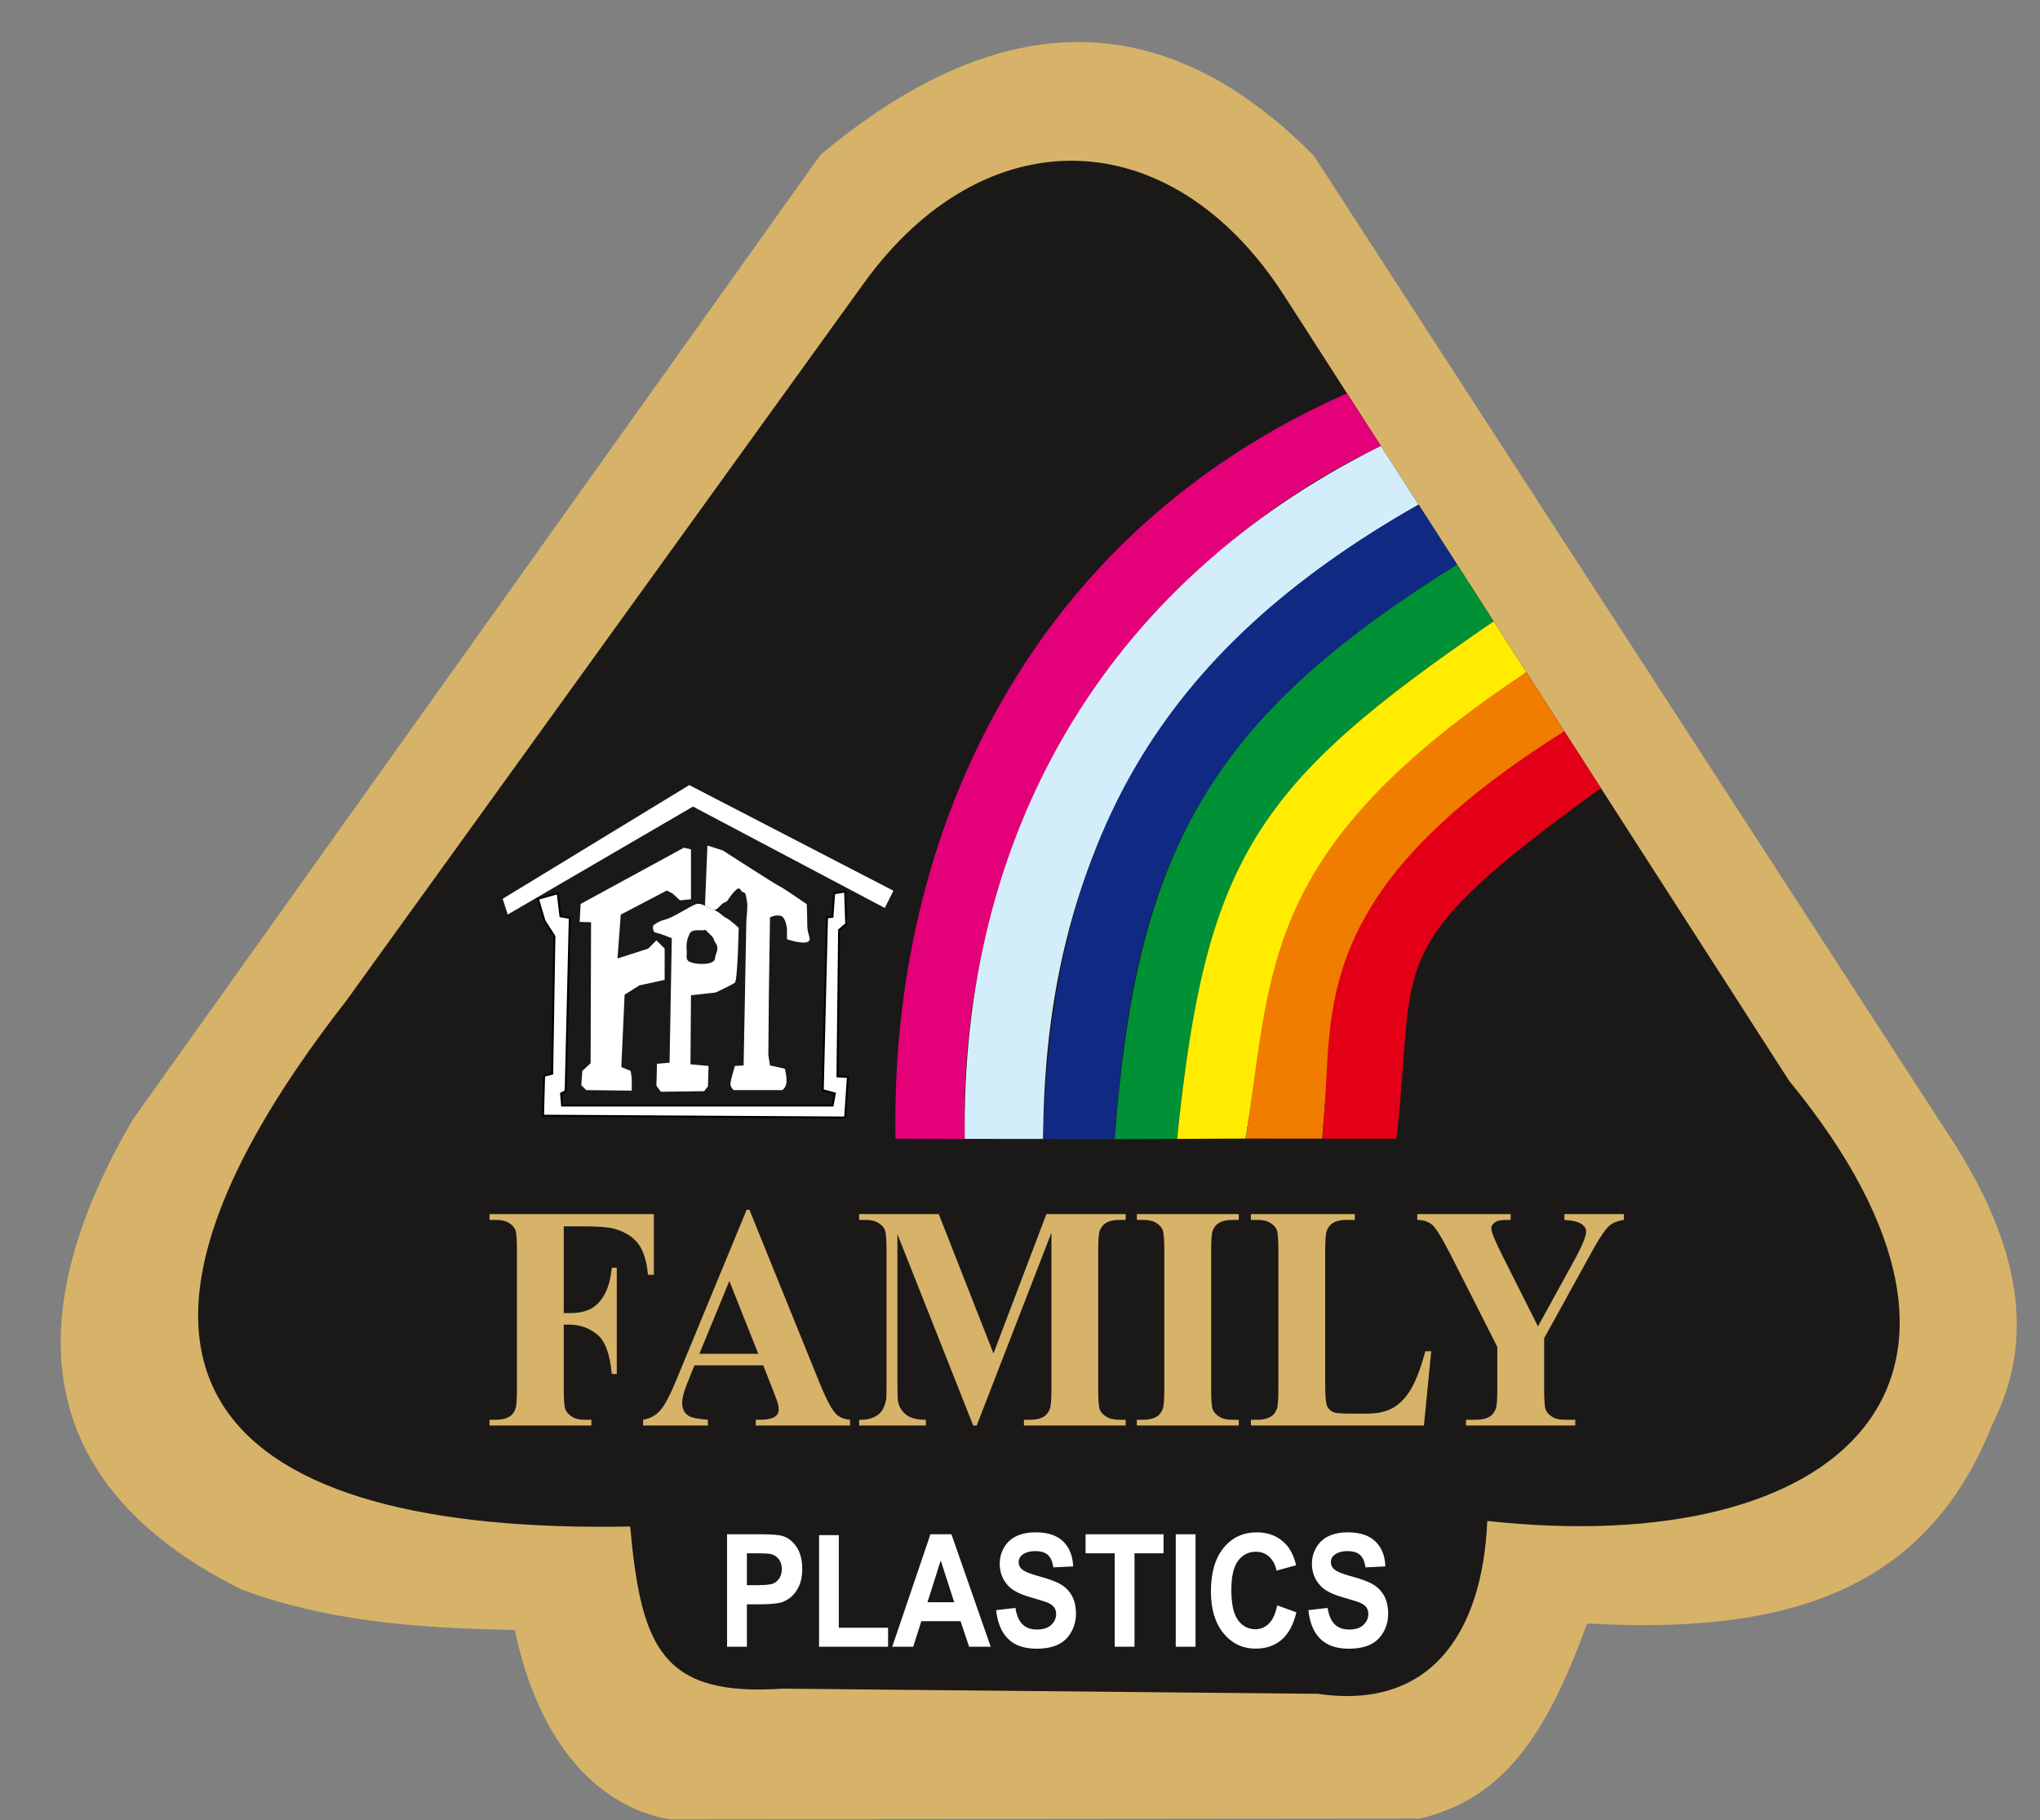 <?xml version="1.0" encoding="UTF-8"?>
<svg xmlns="http://www.w3.org/2000/svg" xmlns:xlink="http://www.w3.org/1999/xlink" width="211.9pt" height="189.1pt" viewBox="0 0 211.9 189.1" version="1.1">
<rect x="0" y="0" width="211.9" height="189.1" fill="#808080" stroke="none"/>
<defs>
<clipPath id="clip1">
  <path d="M 6 4 L 210 4 L 210 189.102 L 6 189.102 Z M 6 4 "/>
</clipPath>
</defs>
<g id="surface1">
<g clip-path="url(#clip1)" clip-rule="nonzero">
<path style=" stroke:none;fill-rule:evenodd;fill:rgb(84.375%,70.117%,41.185%);fill-opacity:1;" d="M 85.223 16.09 C 103.34 0.922 120.484 -0.027 136.469 16.184 L 202.176 117.555 C 209.172 128.062 211.898 138.242 207.012 147.84 C 199.926 165.949 184.656 169.766 164.852 168.684 C 160.664 180.203 156.234 186.875 147.477 188.953 L 69.543 189.027 C 62.426 187.793 56.027 181.555 53.473 169.355 C 42.969 169.172 33.773 168.379 25.098 165.152 C 5.984 155.66 0.086 139.816 13.801 116.309 Z M 85.223 16.09 "/>
</g>
<path style=" stroke:none;fill-rule:evenodd;fill:rgb(10.594%,9.813%,9.424%);fill-opacity:1;" d="M 133.309 30.586 L 185.852 112.309 C 211.445 143.516 191.254 162.055 154.488 158.027 C 153.98 169.887 148.422 177.695 136.898 175.988 L 81.266 175.453 C 68.738 176.305 66.594 171.152 65.457 158.605 C 23.289 159.41 5.258 143.355 35.984 103.957 L 89.715 29.445 C 102.242 12.07 121.566 12.473 133.309 30.586 Z M 133.309 30.586 "/>
<path style="fill-rule:evenodd;fill:rgb(100%,100%,100%);fill-opacity:1;stroke-width:2;stroke-linecap:butt;stroke-linejoin:miter;stroke:rgb(0%,0%,0%);stroke-opacity:1;stroke-miterlimit:4;" d="M 558.789 957.094 L 565.586 934.242 L 575.898 918.227 L 573.594 775.453 L 565.195 773.227 L 564.062 731.82 L 877.852 729.906 L 880.703 772.055 L 869.883 772.641 L 871.562 924.75 L 878.984 931 L 877.852 964.633 L 866.445 962.914 L 864.727 938.422 L 859.023 937.836 L 854.648 758.305 L 867.188 754.906 L 864.883 742.328 L 583.867 742.328 L 582.773 754.789 L 587.578 757.367 L 591.836 937.289 L 582.148 939.008 L 579.297 962.914 Z M 558.789 957.094 " transform="matrix(0.1,0,0,-0.1,0,189.1)"/>
<path style="fill-rule:evenodd;fill:rgb(100%,100%,100%);fill-opacity:1;stroke-width:2.16;stroke-linecap:butt;stroke-linejoin:miter;stroke:rgb(100%,100%,100%);stroke-opacity:1;stroke-miterlimit:4;" d="M 528.008 942.406 L 523.438 956.664 L 716.016 1074.047 L 926.562 965.062 L 918.594 949.086 L 719.805 1054.203 Z M 528.008 942.406 " transform="matrix(0.1,0,0,-0.1,0,189.1)"/>
<path style=" stroke:none;fill-rule:evenodd;fill:rgb(100%,100%,100%);fill-opacity:1;" d="M 61.395 95.82 L 60.207 95.789 L 60.316 93.918 L 71.035 88.078 L 71.773 88.25 L 71.773 93.434 L 70.633 93.547 L 69.895 92.863 L 69.266 92.523 L 64.48 95.031 L 64.141 99.586 L 67.332 98.562 L 68.184 97.707 L 69.039 98.562 L 69.039 101.809 L 66.418 102.379 L 64.879 103.348 L 64.539 110.867 L 65.508 111.27 L 65.621 112.008 L 65.621 113.32 L 60.891 113.262 L 60.379 112.75 L 60.492 111.27 L 61.348 110.469 Z M 61.395 95.82 "/>
<path style=" stroke:none;fill-rule:evenodd;fill:rgb(100%,100%,100%);fill-opacity:1;" d="M 69.781 97.48 L 69.551 110.414 L 68.242 110.527 L 68.184 112.805 L 68.641 113.434 L 73.141 113.375 L 73.539 112.863 L 73.598 110.754 L 71.719 110.586 L 71.773 103.406 L 74.34 103.121 C 74.34 103.121 76.047 102.324 76.336 102.094 C 76.617 101.867 76.73 96.398 76.73 96.398 C 76.73 96.398 75.879 95.598 75.422 95.371 C 74.965 95.145 74.906 94.859 74.109 94.516 C 73.312 94.176 72.801 93.777 72.285 93.945 C 71.773 94.117 69.84 95.371 69.098 95.543 C 68.355 95.715 67.844 96.168 67.844 96.168 C 67.844 96.168 67.73 96.852 68.129 96.91 C 68.527 96.969 69.781 97.48 69.781 97.48 Z M 69.781 97.48 "/>
<path style="fill-rule:evenodd;fill:rgb(10.594%,9.813%,9.424%);fill-opacity:1;stroke-width:2.16;stroke-linecap:butt;stroke-linejoin:miter;stroke:rgb(10.594%,9.813%,9.424%);stroke-opacity:1;stroke-miterlimit:4;" d="M 732.539 923.617 C 728.555 922.484 719.453 925.336 717.188 920.18 C 714.883 915.062 713.789 911.078 714.336 904.242 C 714.883 897.406 712.617 893.969 717.734 892.289 C 722.852 890.57 725.703 890.57 730.273 890.57 C 734.844 890.57 741.68 891.703 741.68 895.688 C 741.68 899.672 746.211 904.828 742.812 909.945 C 739.375 915.062 741.68 914.477 737.148 919.047 C 732.539 923.617 732.539 923.617 732.539 923.617 Z M 732.539 923.617 " transform="matrix(0.1,0,0,-0.1,0,189.1)"/>
<path style=" stroke:none;fill-rule:evenodd;fill:rgb(100%,100%,100%);fill-opacity:1;" d="M 73.227 94.098 L 73.484 87.852 L 75.082 88.363 C 75.082 88.363 80.547 91.895 80.945 92.066 C 81.348 92.238 83.797 93.945 83.797 93.945 C 83.797 93.945 83.852 95.145 83.852 96.168 C 83.852 97.195 84.422 97.652 83.852 97.879 C 83.285 98.105 81.746 97.594 81.746 97.594 L 81.746 96.512 C 81.746 96.512 81.633 95.258 81.062 95.145 C 80.492 95.031 79.98 95.316 79.98 95.316 L 79.863 103.461 L 79.809 109.617 L 79.98 110.699 L 81.516 111.039 C 81.516 111.039 81.746 111.836 81.688 112.465 C 81.633 113.09 81.23 113.262 81.23 113.262 L 76.219 113.262 C 76.219 113.262 75.82 112.977 75.879 112.52 C 75.934 112.066 76.336 110.754 76.336 110.754 L 77.242 110.699 L 77.527 95.543 C 77.527 95.543 77.703 94.176 77.59 93.664 C 77.473 93.148 77.527 92.75 77.188 92.695 C 76.844 92.637 76.961 91.895 76.273 92.637 C 75.59 93.379 75.648 93.664 75.254 93.777 C 74.852 93.891 74.477 94.688 74.109 94.516 C 73.742 94.348 73.227 94.098 73.227 94.098 Z M 73.227 94.098 "/>
<path style=" stroke:none;fill-rule:evenodd;fill:rgb(89.062%,0%,47.459%);fill-opacity:1;" d="M 93.016 118.312 L 100.215 118.332 C 99.281 88.18 115.871 59.473 143.43 46.332 L 139.922 40.867 C 106.98 55.375 92.461 86.535 93.016 118.312 Z M 93.016 118.312 "/>
<path style=" stroke:none;fill-rule:evenodd;fill:rgb(82.812%,93.359%,98.047%);fill-opacity:1;" d="M 100.215 118.332 L 108.355 118.336 C 108.465 88.371 121.137 67.254 147.352 52.434 L 143.43 46.332 C 114.398 60.75 99.754 87.125 100.215 118.332 Z M 100.215 118.332 "/>
<path style=" stroke:none;fill-rule:evenodd;fill:rgb(6.273%,16.479%,51.367%);fill-opacity:1;" d="M 108.359 118.336 L 115.797 118.355 C 117.727 88.625 125.828 74.512 151.359 58.66 L 147.352 52.434 C 120.289 67.727 109.102 87.578 108.359 118.336 Z M 108.359 118.336 "/>
<path style=" stroke:none;fill-rule:evenodd;fill:rgb(0%,56.444%,20.776%);fill-opacity:1;" d="M 115.797 118.355 L 122.266 118.332 C 125.191 89.27 130.797 81.129 155.148 64.559 L 151.359 58.66 C 125.59 74.695 118.004 88.438 115.797 118.355 Z M 115.797 118.355 "/>
<path style=" stroke:none;fill-rule:evenodd;fill:rgb(100%,92.577%,0%);fill-opacity:1;" d="M 122.266 118.332 L 129.379 118.297 C 133.797 90.047 135.848 87.414 158.539 69.832 L 155.148 64.559 C 130.379 81.461 125.262 89.188 122.266 118.332 Z M 122.266 118.332 "/>
<path style=" stroke:none;fill-rule:evenodd;fill:rgb(94.139%,48.631%,0%);fill-opacity:1;" d="M 129.379 118.297 L 137.34 118.305 C 138.98 97.836 139.391 91.602 162.492 75.98 L 158.539 69.832 C 130.797 88.289 132.215 100.5 129.379 118.297 Z M 129.379 118.297 "/>
<path style=" stroke:none;fill-rule:evenodd;fill:rgb(89.062%,0%,8.617%);fill-opacity:1;" d="M 137.34 118.305 L 145.035 118.309 C 147.273 99.492 142.926 98.77 166.289 81.887 L 162.492 75.98 C 136.754 92.098 138.344 104.195 137.605 115.008 C 137.527 116.129 137.422 117.211 137.34 118.305 Z M 137.34 118.305 "/>
<path style=" stroke:none;fill-rule:evenodd;fill:rgb(84.375%,70.117%,41.185%);fill-opacity:1;" d="M 58.559 127.414 L 58.559 136.434 L 59.148 136.434 C 60.039 136.434 60.77 136.285 61.34 136 C 61.906 135.707 62.387 135.215 62.777 134.523 C 63.172 133.832 63.43 132.898 63.547 131.719 L 64.066 131.719 L 64.066 142.75 L 63.547 142.75 C 63.359 140.664 62.844 139.293 62.004 138.629 C 61.164 137.965 60.215 137.629 59.148 137.629 L 58.559 137.629 L 58.559 144.352 C 58.559 145.473 58.621 146.176 58.734 146.457 C 58.852 146.738 59.078 146.984 59.406 147.191 C 59.738 147.41 60.191 147.516 60.758 147.516 L 61.43 147.516 L 61.43 148.109 L 50.848 148.109 L 50.848 147.516 L 51.52 147.516 C 52.105 147.516 52.586 147.398 52.938 147.172 C 53.203 147.023 53.395 146.762 53.535 146.391 C 53.645 146.137 53.695 145.457 53.695 144.352 L 53.695 129.906 C 53.695 128.785 53.645 128.082 53.535 127.801 C 53.426 127.52 53.207 127.273 52.871 127.066 C 52.535 126.855 52.09 126.75 51.52 126.75 L 50.848 126.75 L 50.848 126.148 L 67.918 126.148 L 67.918 132.449 L 67.305 132.449 C 67.168 130.969 66.812 129.871 66.242 129.16 C 65.668 128.445 64.84 127.949 63.758 127.656 C 63.16 127.496 62.055 127.414 60.445 127.414 Z M 79.277 141.859 L 72.129 141.859 L 71.277 143.996 C 71.004 144.711 70.859 145.297 70.859 145.762 C 70.859 146.379 71.09 146.832 71.551 147.121 C 71.812 147.297 72.477 147.426 73.531 147.516 L 73.531 148.109 L 66.801 148.109 L 66.801 147.516 C 67.523 147.391 68.129 147.066 68.59 146.531 C 69.059 146 69.641 144.895 70.32 143.219 L 77.559 125.695 L 77.844 125.695 L 85.137 143.703 C 85.84 145.414 86.406 146.484 86.855 146.926 C 87.195 147.266 87.676 147.457 88.293 147.516 L 88.293 148.109 L 78.504 148.109 L 78.504 147.516 L 78.902 147.516 C 79.688 147.516 80.242 147.391 80.559 147.156 C 80.777 146.984 80.891 146.734 80.891 146.406 C 80.891 146.215 80.859 146.016 80.797 145.812 C 80.777 145.711 80.629 145.309 80.352 144.594 Z M 78.766 140.66 L 75.758 133.098 L 72.648 140.66 Z M 103.195 140.625 L 108.691 126.148 L 116.926 126.148 L 116.926 126.75 L 116.27 126.75 C 115.672 126.75 115.195 126.859 114.84 127.086 C 114.59 127.242 114.391 127.496 114.238 127.848 C 114.129 128.109 114.074 128.785 114.074 129.871 L 114.074 144.352 C 114.074 145.473 114.129 146.176 114.238 146.457 C 114.348 146.738 114.574 146.984 114.91 147.191 C 115.254 147.41 115.699 147.516 116.27 147.516 L 116.926 147.516 L 116.926 148.109 L 106.359 148.109 L 106.359 147.516 L 107.016 147.516 C 107.617 147.516 108.09 147.398 108.453 147.172 C 108.695 147.023 108.898 146.762 109.047 146.391 C 109.152 146.137 109.215 145.457 109.215 144.352 L 109.215 128.078 L 101.453 148.109 L 101.09 148.109 L 93.215 128.219 L 93.215 143.688 C 93.215 144.766 93.238 145.434 93.289 145.684 C 93.414 146.219 93.703 146.664 94.133 147 C 94.566 147.344 95.242 147.516 96.172 147.516 L 96.172 148.109 L 89.242 148.109 L 89.242 147.516 L 89.457 147.516 C 89.902 147.523 90.316 147.441 90.711 147.277 C 91.094 147.109 91.387 146.883 91.59 146.605 C 91.785 146.324 91.938 145.926 92.051 145.426 C 92.07 145.301 92.086 144.754 92.086 143.77 L 92.086 129.871 C 92.086 128.762 92.023 128.07 91.918 127.793 C 91.805 127.52 91.586 127.273 91.246 127.066 C 90.902 126.855 90.453 126.75 89.887 126.75 L 89.242 126.75 L 89.242 126.148 L 97.512 126.148 Z M 128.672 147.516 L 128.672 148.109 L 118.09 148.109 L 118.09 147.516 L 118.762 147.516 C 119.348 147.516 119.82 147.398 120.176 147.172 C 120.438 147.023 120.633 146.762 120.773 146.391 C 120.883 146.137 120.941 145.457 120.941 144.352 L 120.941 129.906 C 120.941 128.785 120.883 128.082 120.773 127.801 C 120.664 127.52 120.445 127.273 120.109 127.066 C 119.777 126.855 119.324 126.75 118.762 126.75 L 118.09 126.75 L 118.09 126.148 L 128.672 126.148 L 128.672 126.75 L 127.996 126.75 C 127.41 126.75 126.934 126.859 126.578 127.086 C 126.32 127.242 126.117 127.496 125.969 127.867 C 125.859 128.125 125.805 128.805 125.805 129.906 L 125.805 144.352 C 125.805 145.473 125.859 146.176 125.973 146.457 C 126.09 146.738 126.312 146.984 126.645 147.191 C 126.98 147.41 127.43 147.516 127.996 147.516 Z M 148.664 140.398 L 147.906 148.109 L 129.934 148.109 L 129.934 147.516 L 130.609 147.516 C 131.191 147.516 131.672 147.398 132.023 147.172 C 132.285 147.023 132.48 146.762 132.629 146.391 C 132.73 146.137 132.789 145.457 132.789 144.352 L 132.789 129.906 C 132.789 128.785 132.73 128.082 132.629 127.801 C 132.512 127.52 132.297 127.273 131.961 127.066 C 131.629 126.855 131.172 126.75 130.609 126.75 L 129.934 126.75 L 129.934 126.148 L 140.727 126.148 L 140.727 126.75 L 139.848 126.75 C 139.258 126.75 138.789 126.859 138.426 127.086 C 138.172 127.242 137.969 127.496 137.816 127.867 C 137.711 128.125 137.652 128.805 137.652 129.906 L 137.652 143.898 C 137.652 145.02 137.715 145.738 137.828 146.043 C 137.953 146.352 138.18 146.586 138.535 146.734 C 138.781 146.832 139.383 146.879 140.34 146.879 L 142.023 146.879 C 143.098 146.879 143.992 146.672 144.715 146.266 C 145.426 145.855 146.047 145.207 146.566 144.32 C 147.09 143.434 147.59 142.129 148.051 140.398 Z M 168.676 126.148 L 168.676 126.75 C 168.008 126.844 167.496 127.055 167.137 127.379 C 166.641 127.832 165.855 129.07 164.781 131.09 L 160.395 139.039 L 160.395 144.352 C 160.395 145.484 160.445 146.191 160.559 146.469 C 160.664 146.738 160.883 146.984 161.203 147.191 C 161.531 147.41 161.961 147.516 162.496 147.516 L 163.629 147.516 L 163.629 148.109 L 152.273 148.109 L 152.273 147.516 L 153.34 147.516 C 153.93 147.516 154.402 147.398 154.754 147.172 C 155.012 147.023 155.215 146.762 155.363 146.391 C 155.473 146.137 155.531 145.457 155.531 144.352 L 155.531 139.945 L 150.766 130.535 C 149.82 128.68 149.156 127.59 148.766 127.258 C 148.379 126.926 147.863 126.762 147.219 126.75 L 147.219 126.148 L 156.914 126.148 L 156.914 126.75 L 156.48 126.75 C 155.895 126.75 155.484 126.836 155.254 127.027 C 155.016 127.207 154.902 127.402 154.902 127.605 C 154.902 127.992 155.301 128.973 156.094 130.535 L 159.754 137.812 L 163.395 131.184 C 164.297 129.562 164.754 128.492 164.754 127.961 C 164.754 127.672 164.621 127.43 164.363 127.234 C 164.027 126.965 163.398 126.805 162.496 126.75 L 162.496 126.148 Z M 168.676 126.148 "/>
<path style=" stroke:none;fill-rule:evenodd;fill:rgb(100%,100%,100%);fill-opacity:1;" d="M 75.523 171.094 L 75.523 159.41 L 78.828 159.41 C 80.078 159.41 80.891 159.469 81.27 159.586 C 81.852 159.758 82.344 160.141 82.738 160.727 C 83.133 161.316 83.332 162.074 83.332 163.004 C 83.332 163.723 83.215 164.324 82.988 164.812 C 82.758 165.301 82.473 165.684 82.121 165.965 C 81.773 166.242 81.418 166.43 81.055 166.52 C 80.562 166.629 79.852 166.688 78.918 166.688 L 77.582 166.688 L 77.582 171.094 Z M 77.582 161.387 L 77.582 164.699 L 78.707 164.699 C 79.516 164.699 80.059 164.641 80.336 164.52 C 80.605 164.395 80.816 164.207 80.977 163.945 C 81.129 163.684 81.211 163.379 81.211 163.035 C 81.211 162.609 81.098 162.262 80.879 161.984 C 80.664 161.707 80.387 161.535 80.055 161.465 C 79.809 161.41 79.312 161.387 78.578 161.387 Z M 85.078 171.094 L 85.078 159.504 L 87.129 159.504 L 87.129 169.125 L 92.246 169.125 L 92.246 171.094 Z M 102.906 171.094 L 100.664 171.094 L 99.773 168.438 L 95.703 168.438 L 94.859 171.094 L 92.68 171.094 L 96.648 159.41 L 98.828 159.41 Z M 99.117 166.473 L 97.715 162.133 L 96.34 166.473 Z M 103.473 167.293 L 105.477 167.066 C 105.598 167.84 105.84 168.406 106.215 168.77 C 106.578 169.125 107.074 169.309 107.699 169.309 C 108.363 169.309 108.863 169.148 109.199 168.824 C 109.535 168.504 109.703 168.129 109.703 167.699 C 109.703 167.422 109.633 167.188 109.488 166.992 C 109.352 166.797 109.102 166.629 108.754 166.488 C 108.508 166.391 107.965 166.223 107.102 165.977 C 106.004 165.664 105.227 165.277 104.781 164.82 C 104.156 164.18 103.844 163.395 103.844 162.469 C 103.844 161.875 103.988 161.32 104.285 160.801 C 104.578 160.281 105.004 159.887 105.555 159.617 C 106.109 159.348 106.777 159.211 107.559 159.211 C 108.844 159.211 109.805 159.531 110.449 160.172 C 111.098 160.816 111.434 161.676 111.469 162.75 L 109.41 162.852 C 109.324 162.25 109.133 161.82 108.844 161.559 C 108.555 161.293 108.121 161.164 107.547 161.164 C 106.945 161.164 106.473 161.301 106.137 161.586 C 105.922 161.766 105.809 162.008 105.809 162.309 C 105.809 162.586 105.91 162.824 106.117 163.02 C 106.379 163.27 107.004 163.531 108.008 163.801 C 109.008 164.07 109.754 164.352 110.227 164.641 C 110.711 164.934 111.086 165.328 111.355 165.828 C 111.629 166.332 111.762 166.953 111.762 167.691 C 111.762 168.359 111.598 168.988 111.273 169.57 C 110.949 170.156 110.492 170.59 109.898 170.875 C 109.305 171.16 108.562 171.301 107.68 171.301 C 106.391 171.301 105.402 170.961 104.715 170.277 C 104.02 169.594 103.605 168.598 103.473 167.293 Z M 115.785 171.094 L 115.785 161.387 L 112.762 161.387 L 112.762 159.41 L 120.859 159.41 L 120.859 161.387 L 117.844 161.387 L 117.844 171.094 Z M 122.129 159.41 L 124.184 159.41 L 124.184 171.094 L 122.129 171.094 Z M 132.664 166.797 L 134.66 167.523 C 134.352 168.797 133.844 169.746 133.133 170.363 C 132.426 170.98 131.52 171.293 130.426 171.293 C 129.074 171.293 127.965 170.762 127.09 169.703 C 126.219 168.641 125.781 167.191 125.781 165.355 C 125.781 163.41 126.223 161.902 127.098 160.824 C 127.973 159.75 129.129 159.211 130.551 159.211 C 131.797 159.211 132.812 159.633 133.59 160.477 C 134.055 160.977 134.402 161.695 134.633 162.629 L 132.594 163.188 C 132.477 162.582 132.223 162.102 131.84 161.75 C 131.461 161.398 130.992 161.227 130.445 161.227 C 129.691 161.227 129.078 161.535 128.609 162.16 C 128.137 162.781 127.902 163.785 127.902 165.18 C 127.902 166.656 128.133 167.711 128.598 168.336 C 129.062 168.965 129.664 169.277 130.406 169.277 C 130.953 169.277 131.422 169.078 131.816 168.68 C 132.215 168.281 132.492 167.652 132.664 166.797 Z M 135.906 167.293 L 137.906 167.066 C 138.027 167.84 138.27 168.406 138.641 168.77 C 139.008 169.125 139.504 169.309 140.133 169.309 C 140.797 169.309 141.297 169.148 141.629 168.824 C 141.965 168.504 142.133 168.129 142.133 167.699 C 142.133 167.422 142.062 167.188 141.922 166.992 C 141.781 166.797 141.535 166.629 141.18 166.488 C 140.941 166.391 140.391 166.223 139.531 165.977 C 138.43 165.664 137.656 165.277 137.215 164.82 C 136.59 164.18 136.273 163.395 136.273 162.469 C 136.273 161.875 136.422 161.32 136.715 160.801 C 137.008 160.281 137.434 159.887 137.984 159.617 C 138.547 159.348 139.211 159.211 139.992 159.211 C 141.273 159.211 142.234 159.531 142.883 160.172 C 143.527 160.816 143.867 161.676 143.898 162.75 L 141.844 162.852 C 141.754 162.25 141.562 161.82 141.273 161.559 C 140.984 161.293 140.551 161.164 139.973 161.164 C 139.379 161.164 138.902 161.301 138.566 161.586 C 138.348 161.766 138.238 162.008 138.238 162.309 C 138.238 162.586 138.344 162.824 138.547 163.02 C 138.805 163.27 139.434 163.531 140.438 163.801 C 141.438 164.07 142.18 164.352 142.656 164.641 C 143.137 164.934 143.512 165.328 143.785 165.828 C 144.055 166.332 144.191 166.953 144.191 167.691 C 144.191 168.359 144.031 168.988 143.703 169.57 C 143.379 170.156 142.922 170.59 142.328 170.875 C 141.734 171.16 140.996 171.301 140.109 171.301 C 138.82 171.301 137.836 170.961 137.141 170.277 C 136.449 169.594 136.039 168.598 135.906 167.293 Z M 135.906 167.293 "/>
</g>
</svg>
